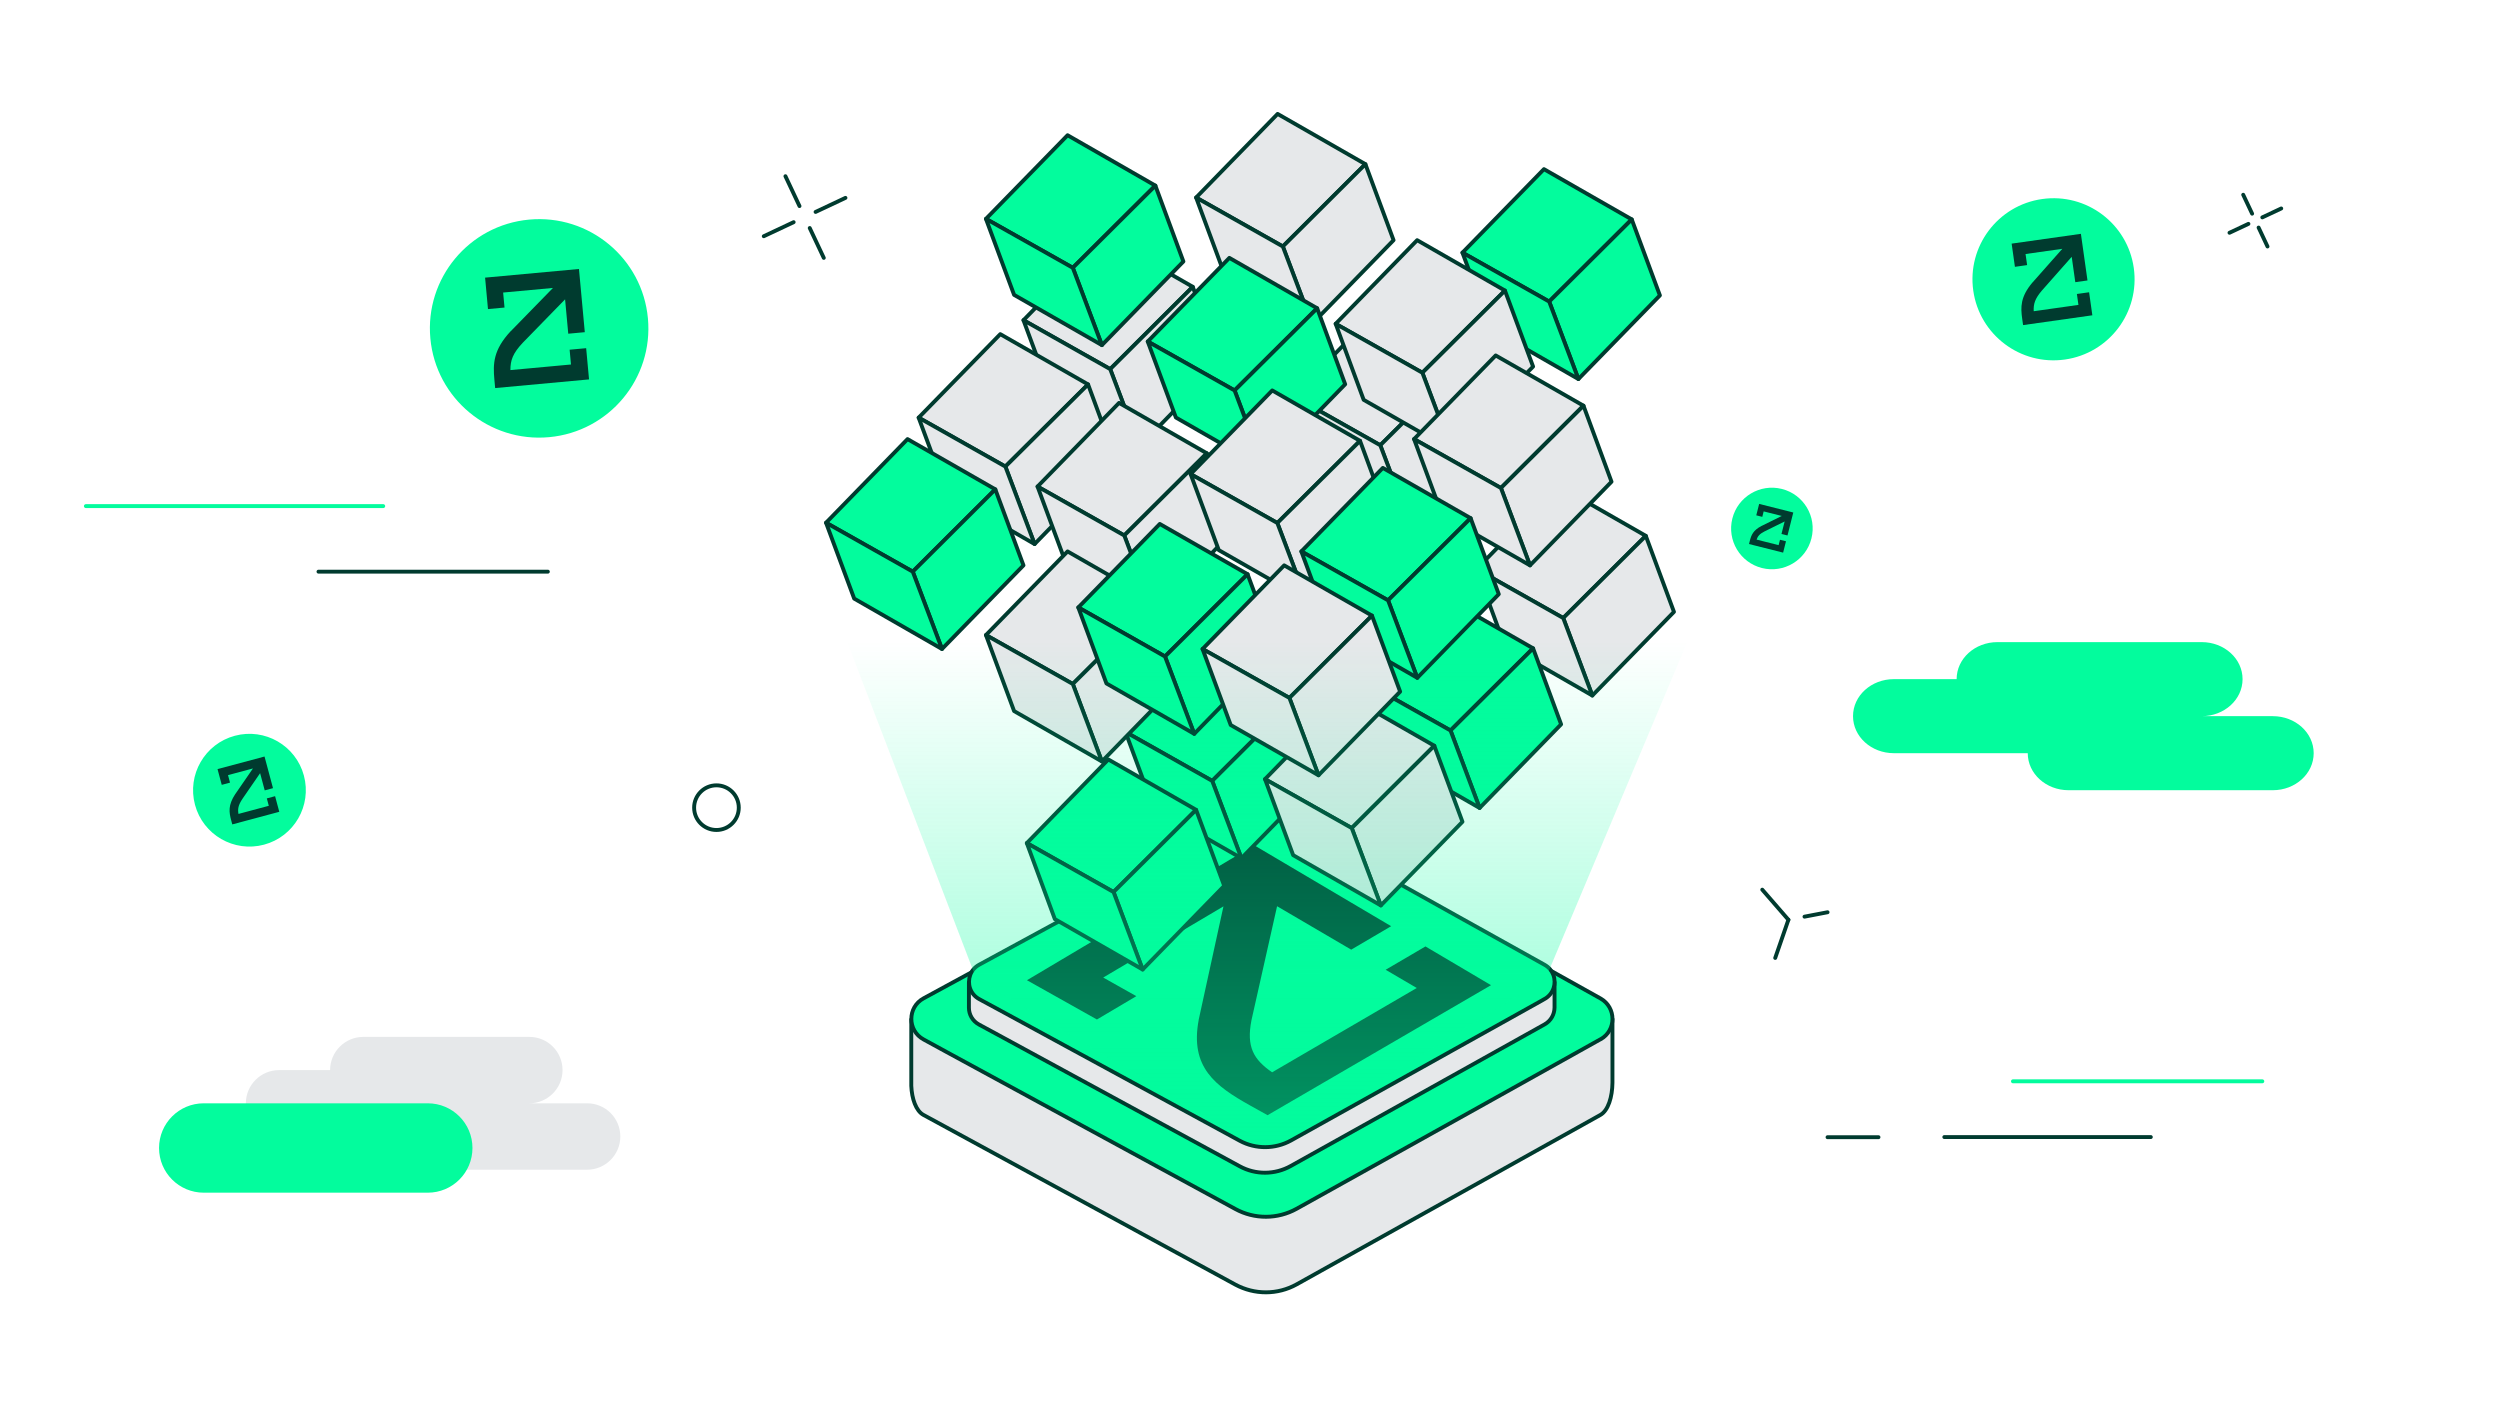 <svg width="1920" height="1080" viewBox="0 0 1920 1080" fill="none" xmlns="http://www.w3.org/2000/svg"><path d="M1238.25 782.455L1196.66 788.323L995.823 676.322C981.205 668.189 963.499 668.086 948.778 676.116L742.276 788.426L699.863 782.97V833.926C700.275 843.809 703.466 853.177 709.231 856.265L948.778 986.59C963.499 994.517 981.205 994.517 995.823 986.384L1229.09 856.265C1235.16 852.868 1238.25 842.265 1238.36 831.559V782.661L1238.25 782.455Z" fill="#E6E8EA" stroke="#003B2F" stroke-width="3" stroke-linejoin="round"/><path d="M1229.09 798.205L1143.03 846.28L995.821 928.325C981.204 936.457 963.497 936.56 948.777 928.531L794.466 844.633L727.244 808.088L709.332 798.308C696.773 791.514 696.773 773.499 709.332 766.705L948.88 636.483C963.6 628.556 981.306 628.556 995.924 636.689L1147.66 721.307L1229.19 766.808C1241.44 773.705 1241.44 791.411 1229.19 798.205H1229.09Z" fill="#03FC9D" stroke="#003B2F" stroke-width="3" stroke-linecap="round" stroke-linejoin="round"/><path d="M1175.46 754.558L1118.01 722.543L991.292 651.821C979.145 645.027 964.321 644.924 952.071 651.615L762.862 754.558H744.127V773.911C744.127 779.058 746.803 784.102 751.951 786.882L766.98 795.014L823.187 825.588L952.071 895.692C964.321 902.383 979.145 902.28 991.292 895.486L1114.21 826.926L1186.16 786.779C1191.21 783.999 1193.78 778.955 1193.88 773.911V754.558H1175.46Z" fill="#E6E8EA" stroke="#003B2F" stroke-width="3" stroke-linejoin="round"/><path d="M1186.17 767.22L1183.9 768.558L1114.31 807.367L991.401 875.927C979.254 882.618 964.43 882.721 952.18 876.133L823.296 806.029L767.089 775.455L754.324 768.558L752.059 767.323C744.956 763.514 742.692 755.381 745.162 748.69C746.295 745.499 748.662 742.719 752.059 740.866L952.18 632.056C964.43 625.365 979.254 625.468 991.401 632.262L1118.12 702.984L1186.27 740.969C1189.57 742.822 1191.83 745.602 1192.96 748.69C1195.43 755.278 1193.17 763.308 1186.27 767.22H1186.17Z" fill="#03FC9D" stroke="#003B2F" stroke-width="3" stroke-linecap="round" stroke-linejoin="round"/><path d="M1064.18 744.778L1088.06 758.778L976.983 823.529C962.674 813.647 957.115 803.97 961.13 783.485L980.792 695.984L1037.72 729.337L1068.4 711.322L963.189 649.145L788.701 752.808L842.437 782.97L872.702 765.058L847.275 750.749L939.615 696.086L920.571 783.279V783.485C913.776 819.823 933.541 834.132 959.998 848.956L973.483 856.471L1145.09 756.617L1094.75 726.866L1064.18 744.778Z" fill="#003B2F"/><path d="M1196.56 372.95L1133.97 437.083L1200.57 474.657L1263.99 411.553L1196.56 372.95Z" fill="#E6E8EA" stroke="#003B2F" stroke-width="3" stroke-linejoin="round"/><path d="M1285.6 469.922L1222.91 534.158L1200.57 474.657L1263.98 411.553L1285.6 469.922Z" fill="#E6E8EA" stroke="#003B2F" stroke-width="3" stroke-linejoin="round"/><path d="M1155.49 495.452L1133.97 437.083L1200.57 474.657L1222.91 534.158L1155.49 495.452Z" fill="#E6E8EA" stroke="#003B2F" stroke-width="3" stroke-linejoin="round"/><path d="M1109.99 459.216L1047.29 523.452L1114 561.026L1177.41 497.922L1109.99 459.216Z" fill="#03FC9D" stroke="#003B2F" stroke-width="3" stroke-linecap="round" stroke-linejoin="round"/><path d="M1198.93 556.291L1136.35 620.527L1114.01 561.026L1177.42 497.922L1198.93 556.291Z" fill="#03FC9D" stroke="#003B2F" stroke-width="3" stroke-linecap="round" stroke-linejoin="round"/><path d="M1068.91 581.82L1047.29 523.452L1114 561.026L1136.34 620.527L1068.91 581.82Z" fill="#03FC9D" stroke="#003B2F" stroke-width="3" stroke-linecap="round" stroke-linejoin="round"/><path d="M1056.05 240.154L993.461 304.39L1060.06 341.964L1123.48 278.86L1056.05 240.154Z" fill="#E6E8EA" stroke="#003B2F" stroke-width="3" stroke-linejoin="round"/><path d="M1145.09 337.229L1082.5 401.465L1060.06 341.964L1123.48 278.86L1145.09 337.229Z" fill="#E6E8EA" stroke="#003B2F" stroke-width="3" stroke-linejoin="round"/><path d="M1015.08 362.759L993.461 304.39L1060.06 341.964L1082.51 401.465L1015.08 362.759Z" fill="#E6E8EA" stroke="#003B2F" stroke-width="3" stroke-linejoin="round"/><path d="M848.617 181.683L786.028 245.919L852.632 283.493L916.045 220.286L848.617 181.683Z" fill="#E6E8EA" stroke="#003B2F" stroke-width="3" stroke-linejoin="round"/><path d="M937.66 278.655L875.071 342.891L852.63 283.493L916.042 220.286L937.66 278.655Z" fill="#E6E8EA" stroke="#003B2F" stroke-width="3" stroke-linejoin="round"/><path d="M807.646 304.287L786.028 245.919L852.632 283.493L875.074 342.891L807.646 304.287Z" fill="#E6E8EA" stroke="#003B2F" stroke-width="3" stroke-linejoin="round"/><path d="M768.215 256.625L705.523 320.758L772.127 358.332L835.643 295.228L768.215 256.625Z" fill="#E6E8EA" stroke="#003B2F" stroke-width="3" stroke-linejoin="round"/><path d="M857.156 353.597L794.566 417.833L772.125 358.332L835.641 295.228L857.156 353.597Z" fill="#E6E8EA" stroke="#003B2F" stroke-width="3" stroke-linejoin="round"/><path d="M727.141 379.126L705.523 320.758L772.127 358.332L794.569 417.833L727.141 379.126Z" fill="#E6E8EA" stroke="#003B2F" stroke-width="3" stroke-linejoin="round"/><path d="M696.987 337.229L634.397 401.465L701.001 439.039L764.414 375.832L696.987 337.229Z" fill="#03FC9D" stroke="#003B2F" stroke-width="3" stroke-linecap="round" stroke-linejoin="round"/><path d="M786.03 434.201L723.44 498.437L700.999 439.039L764.412 375.832L786.03 434.201Z" fill="#03FC9D" stroke="#003B2F" stroke-width="3" stroke-linecap="round" stroke-linejoin="round"/><path d="M656.015 459.73L634.397 401.465L701.001 439.039L723.443 498.437L656.015 459.73Z" fill="#03FC9D" stroke="#003B2F" stroke-width="3" stroke-linecap="round" stroke-linejoin="round"/><path d="M981.205 87.49L918.616 151.726L985.22 189.301L1048.63 126.094L981.205 87.49Z" fill="#E6E8EA" stroke="#003B2F" stroke-width="3" stroke-linejoin="round"/><path d="M1070.25 184.462L1007.66 248.698L985.218 189.301L1048.63 126.094L1070.25 184.462Z" fill="#E6E8EA" stroke="#003B2F" stroke-width="3" stroke-linejoin="round"/><path d="M940.234 210.095L918.616 151.726L985.22 189.301L1007.66 248.698L940.234 210.095Z" fill="#E6E8EA" stroke="#003B2F" stroke-width="3" stroke-linejoin="round"/><path d="M944.152 198.051L881.46 262.287L948.167 299.861L1011.58 236.757L944.152 198.051Z" fill="#03FC9D" stroke="#003B2F" stroke-width="3" stroke-linecap="round" stroke-linejoin="round"/><path d="M1033.1 295.125L970.51 359.361L948.172 299.861L1011.58 236.757L1033.1 295.125Z" fill="#03FC9D" stroke="#003B2F" stroke-width="3" stroke-linecap="round" stroke-linejoin="round"/><path d="M903.078 320.655L881.46 262.287L948.167 299.861L970.505 359.361L903.078 320.655Z" fill="#03FC9D" stroke="#003B2F" stroke-width="3" stroke-linecap="round" stroke-linejoin="round"/><path d="M1185.75 129.903L1123.16 194.036L1189.77 231.61L1253.18 168.506L1185.75 129.903Z" fill="#03FC9D" stroke="#003B2F" stroke-width="3" stroke-linecap="round" stroke-linejoin="round"/><path d="M1274.8 226.874L1212.21 291.111L1189.77 231.61L1253.18 168.506L1274.8 226.874Z" fill="#03FC9D" stroke="#003B2F" stroke-width="3" stroke-linecap="round" stroke-linejoin="round"/><path d="M1144.78 252.404L1123.16 194.036L1189.77 231.61L1212.21 291.111L1144.78 252.404Z" fill="#03FC9D" stroke="#003B2F" stroke-width="3" stroke-linecap="round" stroke-linejoin="round"/><path d="M1088.37 184.462L1025.78 248.698L1092.39 286.272L1155.8 223.169L1088.37 184.462Z" fill="#E6E8EA" stroke="#003B2F" stroke-width="3" stroke-linejoin="round"/><path d="M1177.41 281.537L1114.72 345.67L1092.38 286.272L1155.8 223.168L1177.41 281.537Z" fill="#E6E8EA" stroke="#003B2F" stroke-width="3" stroke-linejoin="round"/><path d="M1047.3 307.067L1025.78 248.698L1092.39 286.272L1114.72 345.67L1047.3 307.067Z" fill="#E6E8EA" stroke="#003B2F" stroke-width="3" stroke-linejoin="round"/><path d="M859.423 309.434L796.834 373.67L863.438 411.245L926.85 348.141L859.423 309.434Z" fill="#E6E8EA" stroke="#003B2F" stroke-width="3" stroke-linejoin="round"/><path d="M948.466 406.509L885.877 470.745L863.436 411.245L926.848 348.141L948.466 406.509Z" fill="#E6E8EA" stroke="#003B2F" stroke-width="3" stroke-linejoin="round"/><path d="M818.452 432.039L796.834 373.67L863.438 411.245L885.879 470.745L818.452 432.039Z" fill="#E6E8EA" stroke="#003B2F" stroke-width="3" stroke-linejoin="round"/><path d="M977.086 299.861L914.394 364.097L980.997 401.671L1044.51 338.567L977.086 299.861Z" fill="#E6E8EA" stroke="#003B2F" stroke-width="3" stroke-linejoin="round"/><path d="M1066.03 396.936L1003.44 461.069L980.995 401.671L1044.51 338.567L1066.03 396.936Z" fill="#E6E8EA" stroke="#003B2F" stroke-width="3" stroke-linejoin="round"/><path d="M936.011 422.465L914.394 364.097L980.997 401.671L1003.44 461.069L936.011 422.465Z" fill="#E6E8EA" stroke="#003B2F" stroke-width="3" stroke-linejoin="round"/><path d="M819.898 103.858L757.206 168.094L823.913 205.668L887.325 142.565L819.898 103.858Z" fill="#03FC9D" stroke="#003B2F" stroke-width="3" stroke-linecap="round" stroke-linejoin="round"/><path d="M908.846 200.83L846.256 265.066L823.918 205.668L887.331 142.565L908.846 200.83Z" fill="#03FC9D" stroke="#003B2F" stroke-width="3" stroke-linecap="round" stroke-linejoin="round"/><path d="M778.824 226.463L757.206 168.094L823.913 205.668L846.251 265.066L778.824 226.463Z" fill="#03FC9D" stroke="#003B2F" stroke-width="3" stroke-linecap="round" stroke-linejoin="round"/><path d="M926.959 497.922L864.37 562.158L930.974 599.732L994.387 536.526L926.959 497.922Z" fill="#03FC9D" stroke="#003B2F" stroke-width="3" stroke-linecap="round" stroke-linejoin="round"/><path d="M1016 594.894L953.413 659.13L930.972 599.732L994.384 536.526L1016 594.894Z" fill="#03FC9D" stroke="#003B2F" stroke-width="3" stroke-linecap="round" stroke-linejoin="round"/><path d="M885.988 620.527L864.37 562.158L930.974 599.732L953.415 659.13L885.988 620.527Z" fill="#03FC9D" stroke="#003B2F" stroke-width="3" stroke-linecap="round" stroke-linejoin="round"/><path d="M819.898 423.495L757.206 487.731L823.913 525.305L887.325 462.201L819.898 423.495Z" fill="#E6E8EA" stroke="#003B2F" stroke-width="3" stroke-linejoin="round"/><path d="M908.846 520.569L846.256 584.806L823.918 525.305L887.331 462.201L908.846 520.569Z" fill="#E6E8EA" stroke="#003B2F" stroke-width="3" stroke-linejoin="round"/><path d="M778.824 546.099L757.206 487.731L823.913 525.305L846.251 584.806L778.824 546.099Z" fill="#E6E8EA" stroke="#003B2F" stroke-width="3" stroke-linejoin="round"/><path d="M851.191 583.262L788.602 647.498L855.205 685.072L918.618 621.968L851.191 583.262Z" fill="#03FC9D" stroke="#003B2F" stroke-width="3" stroke-linecap="round" stroke-linejoin="round"/><path d="M940.234 680.336L877.542 744.572L855.203 685.072L918.616 621.968L940.234 680.336Z" fill="#03FC9D" stroke="#003B2F" stroke-width="3" stroke-linecap="round" stroke-linejoin="round"/><path d="M810.117 705.866L788.602 647.498L855.205 685.072L877.544 744.572L810.117 705.866Z" fill="#03FC9D" stroke="#003B2F" stroke-width="3" stroke-linecap="round" stroke-linejoin="round"/><path d="M890.718 402.391L828.129 466.525L894.733 504.202L958.145 440.995L890.718 402.391Z" fill="#03FC9D" stroke="#003B2F" stroke-width="3" stroke-linecap="round" stroke-linejoin="round"/><path d="M979.761 499.363L917.172 563.599L894.73 504.202L958.143 440.995L979.761 499.363Z" fill="#03FC9D" stroke="#003B2F" stroke-width="3" stroke-linecap="round" stroke-linejoin="round"/><path d="M849.747 524.893L828.129 466.525L894.733 504.202L917.174 563.599L849.747 524.893Z" fill="#03FC9D" stroke="#003B2F" stroke-width="3" stroke-linecap="round" stroke-linejoin="round"/><path d="M1034.12 534.158L971.534 598.394L1038.14 635.968L1101.55 572.761L1034.12 534.158Z" fill="#E6E8EA" stroke="#003B2F" stroke-width="3" stroke-linejoin="round"/><path d="M1123.17 631.13L1060.47 695.366L1038.14 635.968L1101.55 572.761L1123.17 631.13Z" fill="#E6E8EA" stroke="#003B2F" stroke-width="3" stroke-linejoin="round"/><path d="M993.152 656.762L971.534 598.394L1038.14 635.968L1060.48 695.366L993.152 656.762Z" fill="#E6E8EA" stroke="#003B2F" stroke-width="3" stroke-linejoin="round"/><path d="M1148.69 272.993L1086 337.229L1152.71 374.803L1216.12 311.596L1148.69 272.993Z" fill="#E6E8EA" stroke="#003B2F" stroke-width="3" stroke-linejoin="round"/><path d="M1237.64 369.965L1175.05 434.201L1152.71 374.803L1216.12 311.596L1237.64 369.965Z" fill="#E6E8EA" stroke="#003B2F" stroke-width="3" stroke-linejoin="round"/><path d="M1107.62 395.597L1086 337.229L1152.71 374.803L1175.04 434.201L1107.62 395.597Z" fill="#E6E8EA" stroke="#003B2F" stroke-width="3" stroke-linejoin="round"/><path d="M1062.02 359.362L999.433 423.495L1066.04 461.069L1129.45 397.965L1062.02 359.362Z" fill="#03FC9D" stroke="#003B2F" stroke-width="3" stroke-linecap="round" stroke-linejoin="round"/><path d="M1151.06 456.333L1088.48 520.569L1066.03 461.069L1129.45 397.965L1151.06 456.333Z" fill="#03FC9D" stroke="#003B2F" stroke-width="3" stroke-linecap="round" stroke-linejoin="round"/><path d="M1021.05 481.863L999.433 423.495L1066.04 461.069L1088.48 520.569L1021.05 481.863Z" fill="#03FC9D" stroke="#003B2F" stroke-width="3" stroke-linecap="round" stroke-linejoin="round"/><path d="M986.255 434.201L923.562 498.437L990.269 536.011L1053.68 472.804L986.255 434.201Z" fill="#E6E8EA" stroke="#003B2F" stroke-width="3" stroke-linejoin="round"/><path d="M1075.3 531.173L1012.61 595.409L990.274 536.011L1053.69 472.804L1075.3 531.173Z" fill="#E6E8EA" stroke="#003B2F" stroke-width="3" stroke-linejoin="round"/><path d="M945.18 556.805L923.562 498.437L990.269 536.011L1012.61 595.409L945.18 556.805Z" fill="#E6E8EA" stroke="#003B2F" stroke-width="3" stroke-linejoin="round"/><path opacity="0.56" d="M526.98 170.386L747.423 745.457C748.555 748.93 750.82 751.969 754.217 754.031L756.379 755.334L769.041 762.931L824.527 796.251L951.764 872.767C963.911 880.039 978.529 879.93 990.573 872.55L1111.94 797.771L1180.71 755.334L1182.97 753.923C1186.27 751.969 1188.43 748.93 1189.56 745.457L1426.6 182.361L526.98 170.386Z" fill="url(#paint0_linear_1092_9)"/><path d="M1585.83 276.122C1619.87 271.305 1643.56 239.805 1638.74 205.767C1633.92 171.728 1602.42 148.039 1568.38 152.857C1534.35 157.674 1510.66 189.174 1515.47 223.213C1520.29 257.251 1551.79 280.94 1585.83 276.122Z" fill="#03FC9D"/><path d="M1595.06 225.843L1596.23 234.163L1561.9 239.022C1561.62 233.467 1562.81 229.402 1568.2 223.106L1591.07 197.237L1593.83 216.713L1603.19 215.387L1598.13 179.578L1544.94 187.106L1547.46 204.918L1556.83 203.592L1555.62 195.087L1583.85 191.092L1561.09 216.82L1561.03 216.829C1551.55 228.04 1551.78 235.866 1553.07 244.988L1553.73 249.672L1606.92 242.144L1604.42 224.456L1595.05 225.781L1595.06 225.843Z" fill="#003B2F"/><path d="M1353.16 436.238C1369.93 440.464 1386.96 430.294 1391.18 413.523C1395.41 396.751 1385.24 379.729 1368.47 375.503C1351.7 371.277 1334.67 381.447 1330.45 398.218C1326.22 414.99 1336.39 432.012 1353.16 436.238Z" fill="#03FC9D"/><path d="M1367.02 414.571L1365.98 418.67L1349.07 414.408C1349.99 411.766 1351.32 410.098 1355.03 408.191L1370.6 400.488L1368.18 410.084L1372.8 411.247L1377.24 393.604L1351.03 387L1348.82 395.776L1353.44 396.939L1354.49 392.748L1368.4 396.253L1352.91 403.911L1352.88 403.903C1346.33 407.324 1344.95 411.013 1343.82 415.507L1343.24 417.815L1369.44 424.419L1371.64 415.704L1367.02 414.54L1367.02 414.571Z" fill="#003B2F"/><path d="M202.783 648.702C225.88 642.514 239.587 618.773 233.398 595.676C227.209 572.579 203.468 558.872 180.371 565.061C157.275 571.25 143.568 594.991 149.757 618.087C155.945 641.184 179.686 654.891 202.783 648.702Z" fill="#03FC9D"/><path d="M204.924 613.211L206.437 618.857L183.143 625.099C182.48 621.287 182.956 618.38 186.152 613.58L199.766 593.795L203.307 607.011L209.664 605.307L203.154 581.01L167.062 590.68L170.301 602.766L176.658 601.063L175.111 595.292L194.265 590.16L180.712 609.838L180.67 609.849C175.069 618.387 175.884 623.772 177.543 629.961L178.394 633.139L214.486 623.469L211.27 611.466L204.913 613.169L204.924 613.211Z" fill="#003B2F"/><path d="M421.764 335.741C467.904 331.486 501.858 290.633 497.603 244.493C493.348 198.354 452.495 164.4 406.356 168.655C360.216 172.91 326.262 213.762 330.517 259.902C334.772 306.042 375.625 339.996 421.764 335.741Z" fill="#03FC9D"/><path d="M437.479 268.658L438.519 279.937L391.985 284.228C391.968 276.731 393.829 271.336 401.506 263.213L433.987 229.887L436.422 256.286L449.12 255.115L444.644 206.577L372.546 213.225L374.773 237.369L387.472 236.198L386.408 224.669L424.671 221.141L392.341 254.285L392.258 254.293C378.764 268.765 378.557 279.316 379.697 291.68L380.283 298.029L452.381 291.381L450.169 267.404L437.471 268.575L437.479 268.658Z" fill="#003B2F"/><path d="M65.953 388.696H294.319" stroke="#03FC9D" stroke-width="3" stroke-linecap="round" stroke-linejoin="round"/><path d="M244.604 439.039H420.743" stroke="#003B2F" stroke-width="3" stroke-linecap="round" stroke-linejoin="round"/><path d="M603.22 135.339L614.009 158.266" stroke="#003B2F" stroke-width="3" stroke-linecap="round" stroke-linejoin="round"/><path d="M621.876 175.124L632.665 198.051" stroke="#003B2F" stroke-width="3" stroke-linecap="round" stroke-linejoin="round"/><path d="M586.587 181.418L609.514 170.629" stroke="#003B2F" stroke-width="3" stroke-linecap="round" stroke-linejoin="round"/><path d="M626.372 162.761L649.299 151.972" stroke="#003B2F" stroke-width="3" stroke-linecap="round" stroke-linejoin="round"/><path d="M1722.79 149.576L1729.63 164.099" stroke="#003B2F" stroke-width="3" stroke-linecap="round" stroke-linejoin="round"/><path d="M1734.61 174.778L1741.44 189.301" stroke="#003B2F" stroke-width="3" stroke-linecap="round" stroke-linejoin="round"/><path d="M1712.26 178.765L1726.78 171.93" stroke="#003B2F" stroke-width="3" stroke-linecap="round" stroke-linejoin="round"/><path d="M1737.46 166.947L1751.98 160.112" stroke="#003B2F" stroke-width="3" stroke-linecap="round" stroke-linejoin="round"/><path d="M1353.43 683.27L1373.5 706.384" stroke="#003B2F" stroke-width="3" stroke-linecap="round" stroke-linejoin="round"/><path d="M1403.56 700.608L1385.86 703.999" stroke="#003B2F" stroke-width="3" stroke-linecap="round" stroke-linejoin="round"/><path d="M1373.5 706.384L1363.36 735.699" stroke="#003B2F" stroke-width="3" stroke-linecap="round" stroke-linejoin="round"/><path d="M450.905 847.339H406.526C420.503 847.339 432.03 835.956 432.03 821.835C432.03 807.715 420.647 796.332 406.526 796.332H279.01C265.034 796.332 253.507 807.715 253.507 821.835H214.316C200.339 821.835 188.812 833.218 188.812 847.339C188.812 861.459 200.195 872.842 214.316 872.842H297.886C297.886 886.818 309.268 898.345 323.389 898.345H450.905C464.881 898.345 476.408 886.962 476.408 872.842C476.408 858.721 465.025 847.339 450.905 847.339Z" fill="#E6E8EA"/><path d="M156.472 915.983H328.531C347.487 915.983 362.854 900.617 362.854 881.661C362.854 862.705 347.487 847.339 328.531 847.339H156.472C137.516 847.339 122.149 862.705 122.149 881.661C122.149 900.617 137.516 915.983 156.472 915.983Z" fill="#03FC9D"/><path d="M1745.55 550.014H1690.93C1708.24 550.014 1722.29 537.315 1722.29 521.58C1722.29 505.846 1708.24 493.147 1690.93 493.147H1534.04C1516.74 493.147 1502.69 505.846 1502.69 521.58H1454.47C1437.17 521.58 1423.12 534.28 1423.12 550.014C1423.12 565.748 1437.17 578.448 1454.47 578.448H1557.31C1557.31 594.182 1571.35 606.882 1588.66 606.882H1745.55C1762.86 606.882 1776.91 594.182 1776.91 578.448C1776.91 562.714 1762.86 550.014 1745.55 550.014Z" fill="#03FC9D"/><path d="M1403.56 873.376H1442.67" stroke="#003B2F" stroke-width="3" stroke-linecap="round" stroke-linejoin="round"/><path d="M1545.95 830.445H1737.46" stroke="#03FC9D" stroke-width="3" stroke-linecap="round" stroke-linejoin="round"/><path d="M1493.24 873.264H1651.82" stroke="#003B2F" stroke-width="3" stroke-linecap="round" stroke-linejoin="round"/><path d="M550.232 637.431C559.702 637.431 567.379 629.754 567.379 620.284C567.379 610.814 559.702 603.137 550.232 603.137C540.762 603.137 533.085 610.814 533.085 620.284C533.085 629.754 540.762 637.431 550.232 637.431Z" stroke="#003B2F" stroke-width="3" stroke-linecap="round" stroke-linejoin="round"/><defs><linearGradient id="paint0_linear_1092_9" x1="955.775" y1="945.376" x2="955.775" y2="492.465" gradientUnits="userSpaceOnUse"><stop stop-color="#03FC9D"/><stop offset="1" stop-color="#03FC9D" stop-opacity="0"/></linearGradient></defs></svg>